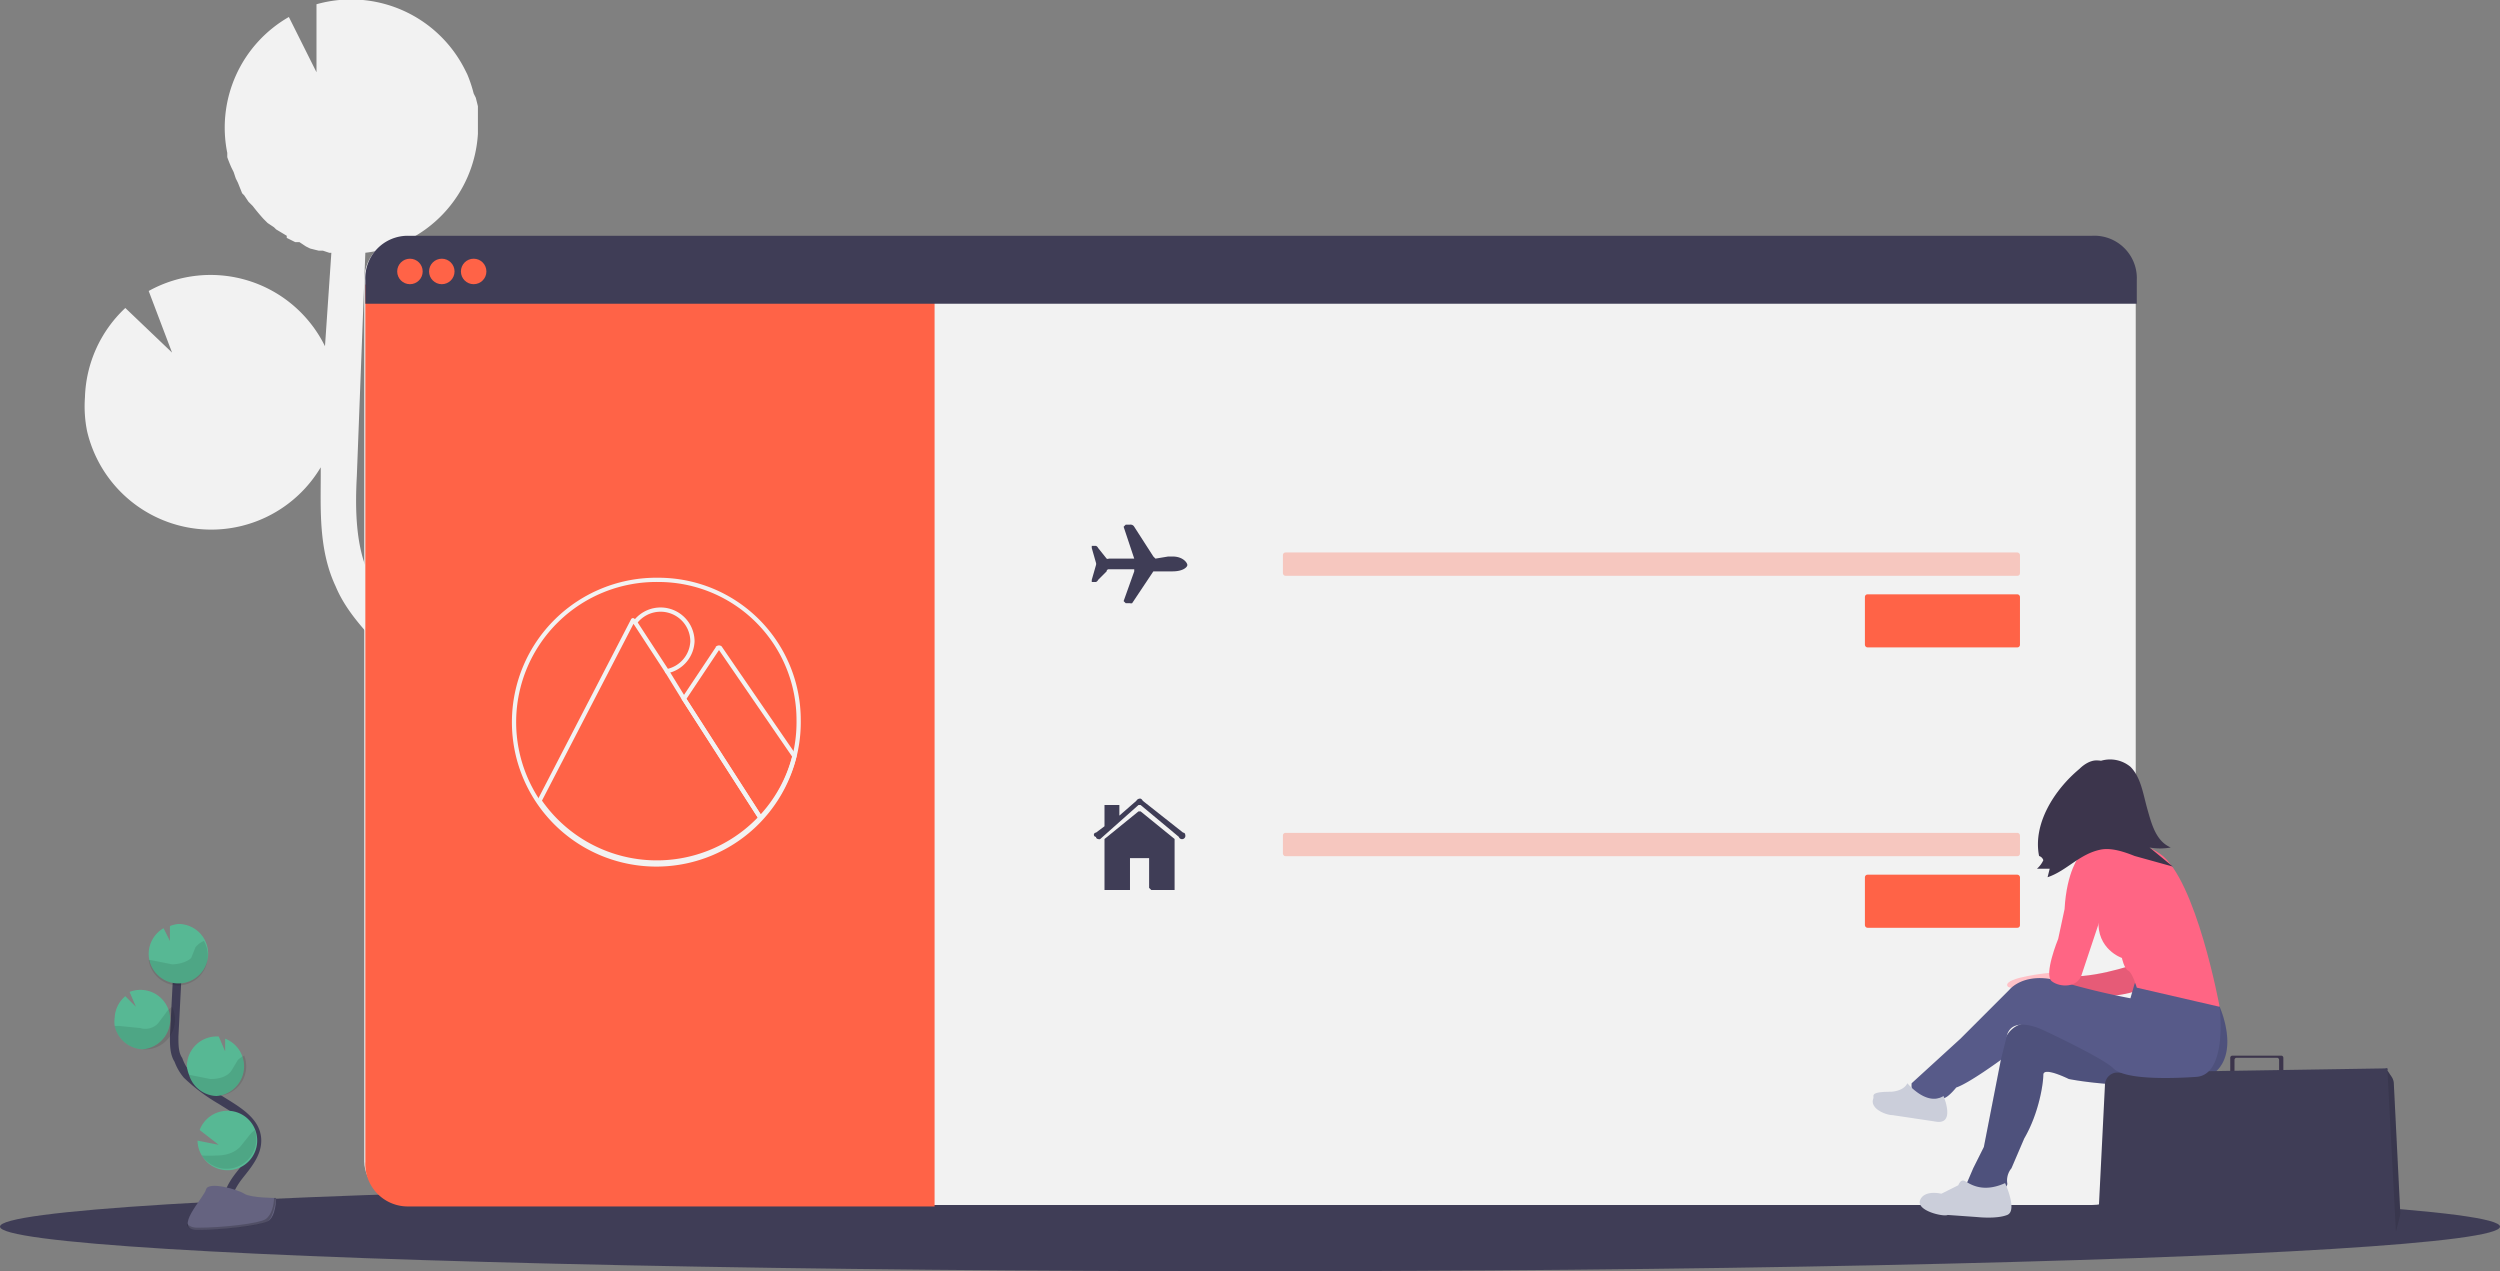 <svg class="w-full sm:h-64 mx-auto" viewBox="0 0 1177 598.5" xmlns="http://www.w3.org/2000/svg"><rect x="0" y="0" width="1177" height="598.5" fill="#808080" stroke="none"/><path d="m263 350-6-4-2-1a60 60 0 0 0 6-116v24l-13-27a60 60 0 0 0-63 57v4c-5-6-9-11-12-18-5-12-6-27-5-45l4-105a60 60 0 0 0 53-56V50l-1-4-1-2a64 64 0 0 0-3-9l-1-2a60 60 0 0 0-70-31v32L136 8a60 60 0 0 0-29 64v2a62 62 0 0 0 2 5l1 2 1 3 1 2 2 5 1 1 2 3 2 2a100 100 0 0 0 5 6l2 2 3 2 1 1 5 3v1l4 2h2l3 2 2 1 4 1h2l3 1h1l-3 44a60 60 0 0 0-83-26l11 29-22-21a60 60 0 0 0-19 42 59 59 0 0 0 1 16 60 60 0 0 0 110 17v4c0 16-1 35 7 52 5 12 14 21 22 30l17 16a60 60 0 0 0 22 18l29 21 6 3 18 11h-3a60 60 0 0 0-59 39l37 31-41-10a60 60 0 0 0 86 54l-3 3-6 7c-24 31-31 60-19 83l15-8c-12-22 6-50 18-64l5-7c15-19 33-41 33-68-1-41-40-65-72-85Z" fill="#f2f2f2"/><ellipse cx="588.5" cy="577.5" rx="588.5" ry="21" fill="#3f3d56"/><path d="M108 571c-3-6 1-13 5-18s8-10 8-16c0-9-9-14-17-19a84 84 0 0 1-16-12 23 23 0 0 1-4-7c-2-3-2-7-2-11l2-39" fill="none" stroke="#3f3d56" stroke-miterlimit="10" stroke-width="4"/><path d="M70 449a14 14 0 0 1 7-12l3 6v-7a14 14 0 0 1 4-1 14 14 0 1 1-14 14ZM95 544a14 14 0 1 0-1-12l9 7-10-2a14 14 0 0 0 2 7ZM102 516a14 14 0 0 0 4-27v6l-3-7a14 14 0 0 0-15 14 14 14 0 0 0 1 4 14 14 0 0 0 13 10ZM67 494a14 14 0 1 0-6-27l3 7-5-5a14 14 0 0 0-5 10 14 14 0 0 0 0 4 14 14 0 0 0 13 11Z" fill="#57b894"/><path d="m71 452 10 2c3 0 7-1 9-3l2-5a10 10 0 0 1 4-3 14 14 0 1 1-26 9h1zM67 494a14 14 0 0 0 14-20 10 10 0 0 0-3 3l-3 4c-2 3-6 4-9 3l-10-1h-2a14 14 0 0 0 13 11ZM102 516a14 14 0 0 0 13-19 11 11 0 0 0-3 2l-3 5c-2 3-6 4-10 4l-10-2a14 14 0 0 0 13 10ZM95 544a14 14 0 0 0 25-12 14 14 0 0 0-3 3l-4 5c-3 3-7 4-11 4a60 60 0 0 1-7 0Z" opacity=".1"/><path d="M130 564s-12 0-15-2-17-6-18-2-16 19-4 19 29-2 33-4 4-11 4-11z" fill="#656380"/><path d="M93 578c12 0 29-2 32-4s4-7 4-10h1s-1 9-4 11-20 4-33 4c-3 0-5-1-5-3 1 1 2 2 5 2z" opacity=".2"/><rect x="171.5" y="111.3" width="834" height="456" rx="20.4" fill="#f2f2f2"/><path d="M172 134h268v434H192a20 20 0 0 1-20-21V134z" fill="tomato"/><path d="M1006 132v11H172v-11a20 20 0 0 1 20-21h793a20 20 0 0 1 21 21Z" fill="#3f3d56"/><circle cx="193" cy="127.8" r="6" fill="tomato"/><circle cx="208" cy="127.8" r="6" fill="tomato"/><circle cx="223" cy="127.8" r="6" fill="tomato"/><path d="M376 339a67 67 0 1 1-66-66 66 66 0 0 1 66 66Z" fill="none" stroke="#f2f2f2" stroke-miterlimit="10" stroke-width="2"/><path d="m314 316 8 13 36 56a67 67 0 0 1-104-8l44-85 1 1" fill="none" stroke="#f2f2f2" stroke-linecap="round" stroke-linejoin="round" stroke-width="2"/><path d="M374 356a66 66 0 0 1-16 29l-36-56 16-24a1 1 0 0 1 1 0l35 51ZM326 302a15 15 0 0 1-12 14l-15-23a15 15 0 0 1 27 9Z" fill="none" stroke="#f2f2f2" stroke-miterlimit="10" stroke-width="2"/><path d="M552 262h-2l-6 1-1-1-9-14a2 2 0 0 0-2-1h-2l-1 1 5 15h-12a1 1 0 0 1-1 0l-4-5a2 2 0 0 0-1-1h-2v1l2 7a2 2 0 0 1 0 1l-2 7v1h2a2 2 0 0 0 1-1l4-4a1 1 0 0 1 1-1h12v1l-5 14 1 1h2a2 2 0 0 0 1 0l10-15h9c5 0 7-2 7-3s-2-4-7-4ZM537 382h-1l-16 13v24h12v-15h9v14l1 1h11v-24Z" fill="#3f3d56"/><path d="m557 392-19-15a2 2 0 0 0-1-1 2 2 0 0 0-2 1l-8 7v-5h-7v10l-4 3a1 1 0 0 0-1 1 1 1 0 0 0 1 1 1 1 0 0 0 1 1 1 1 0 0 0 1 0l18-16h1l18 15a1 1 0 0 0 3-1 1 1 0 0 0-1-1Z" fill="#3f3d56"/><rect x="604" y="260.1" width="347" height="11" rx="1.2" fill="tomato" opacity=".3"/><rect x="604" y="392.1" width="347" height="11" rx="1.2" fill="tomato" opacity=".3"/><rect x="878" y="279.8" width="73" height="25" rx="1.2" fill="tomato"/><rect x="878" y="411.8" width="73" height="25" rx="1.2" fill="tomato"/><path d="m967 456-2 2s-21 2-20 6 25-5 25-5z" fill="#ffc1c7"/><path d="M1005 454s-23 8-35 5l6 11s29 0 34-6-5-10-5-10z" fill="#ff6584"/><path d="M1005 454s-23 8-35 5l6 11s29 0 34-6-5-10-5-10z" opacity=".1"/><circle cx="989.6" cy="378.3" r="15.1" fill="#ffc1c7"/><path d="M1003 392a12 12 0 0 0 2 3 25 25 0 0 0 7 6 247 247 0 0 1-26 3c1-3 0-6-2-9l-5-9h21c3 0 1 4 3 6z" fill="#ffc1c7"/><path d="m1037 463 8 11s15 33-16 36-55-2-55-2-12-6-12-2-2 18-9 30l-6 14a9 9 0 0 0-2 7c1 5-19 6-19 0l3-7 5-10 8-41s-1-21 19-17 47-1 47-1l6-22Z" fill="#575a89"/><path d="m1037 463 8 11s15 33-16 36-55-2-55-2-12-6-12-2-2 18-9 30l-6 14a9 9 0 0 0-2 7c1 5-19 6-19 0l3-7 5-10 8-41s-1-21 19-17 47-1 47-1l6-22Z" opacity=".1"/><path d="M1075 498v9a1 1 0 0 1-1 1 1 1 0 0 1-1-1v-8a1 1 0 0 0-1-1h-19a1 1 0 0 0-1 1v8a1 1 0 0 1-1 1 1 1 0 0 1-1-1v-9a1 1 0 0 1 1-1h23a1 1 0 0 1 1 1z" fill="#3c354c"/><path d="M988 571a6 6 0 0 0 5 6l135 3 2-8a6 6 0 0 0 0-2l-3-60a6 6 0 0 0-1-3l-2-3a1 1 0 0 0 0-1 1 1 0 0 0-1 0l-127 2a6 6 0 0 0-5 6Z" fill="#3f3d56"/><path d="m1124 504 4 76 2-8a6 6 0 0 0 0-2l-3-60a6 6 0 0 0-1-3l-2-3Z" opacity=".1"/><path d="M1005 463s26-10 40 11c0 0 4 32-11 33s-34 1-39-4-33-18-33-18-14-7-17 2l-3 12s-15 11-21 13c0 0-4 5-6 5s-16 4-15-7l23-21 23-23s7-9 24-4a346 346 0 0 0 33 8z" fill="#575a89"/><path d="M944 557s6 13 1 15-14 1-14 1l-14-1c-2 1-15-2-13-7s10-3 10-3l8-4s1-3 3-2 8 6 19 1ZM915 516s6 14-4 12l-20-3c-3 0-11-3-9-8a5 5 0 0 0 0-1c0-1 1-2 8-2 0 0 6 0 8-4 0 0 9 11 17 6z" fill="#cbceda"/><path d="M979 402s21-12 38 0 28 72 28 72l-39-9s-2-7-4-8-3-6-3-6-12-4-11-18-9-31-9-31z" fill="#ff6584"/><path d="M990 403h-11s-6 7-7 25l-3 14s-7 17-3 20 12 3 14-3l13-39z" fill="#ff6584"/><path d="M987 359a15 15 0 0 1 16 2c5 5 6 13 8 20s4 15 11 18a28 28 0 0 1-10 0l11 9-18-5c-5-2-11-4-16-3-10 2-16 10-25 13l1-4h-6a12 12 0 0 0 3-4 3 3 0 0 0-2-2c-3-15 7-31 19-41 2-2 5-4 8-4s7 1 8 4" fill="#3c354c"/></svg>